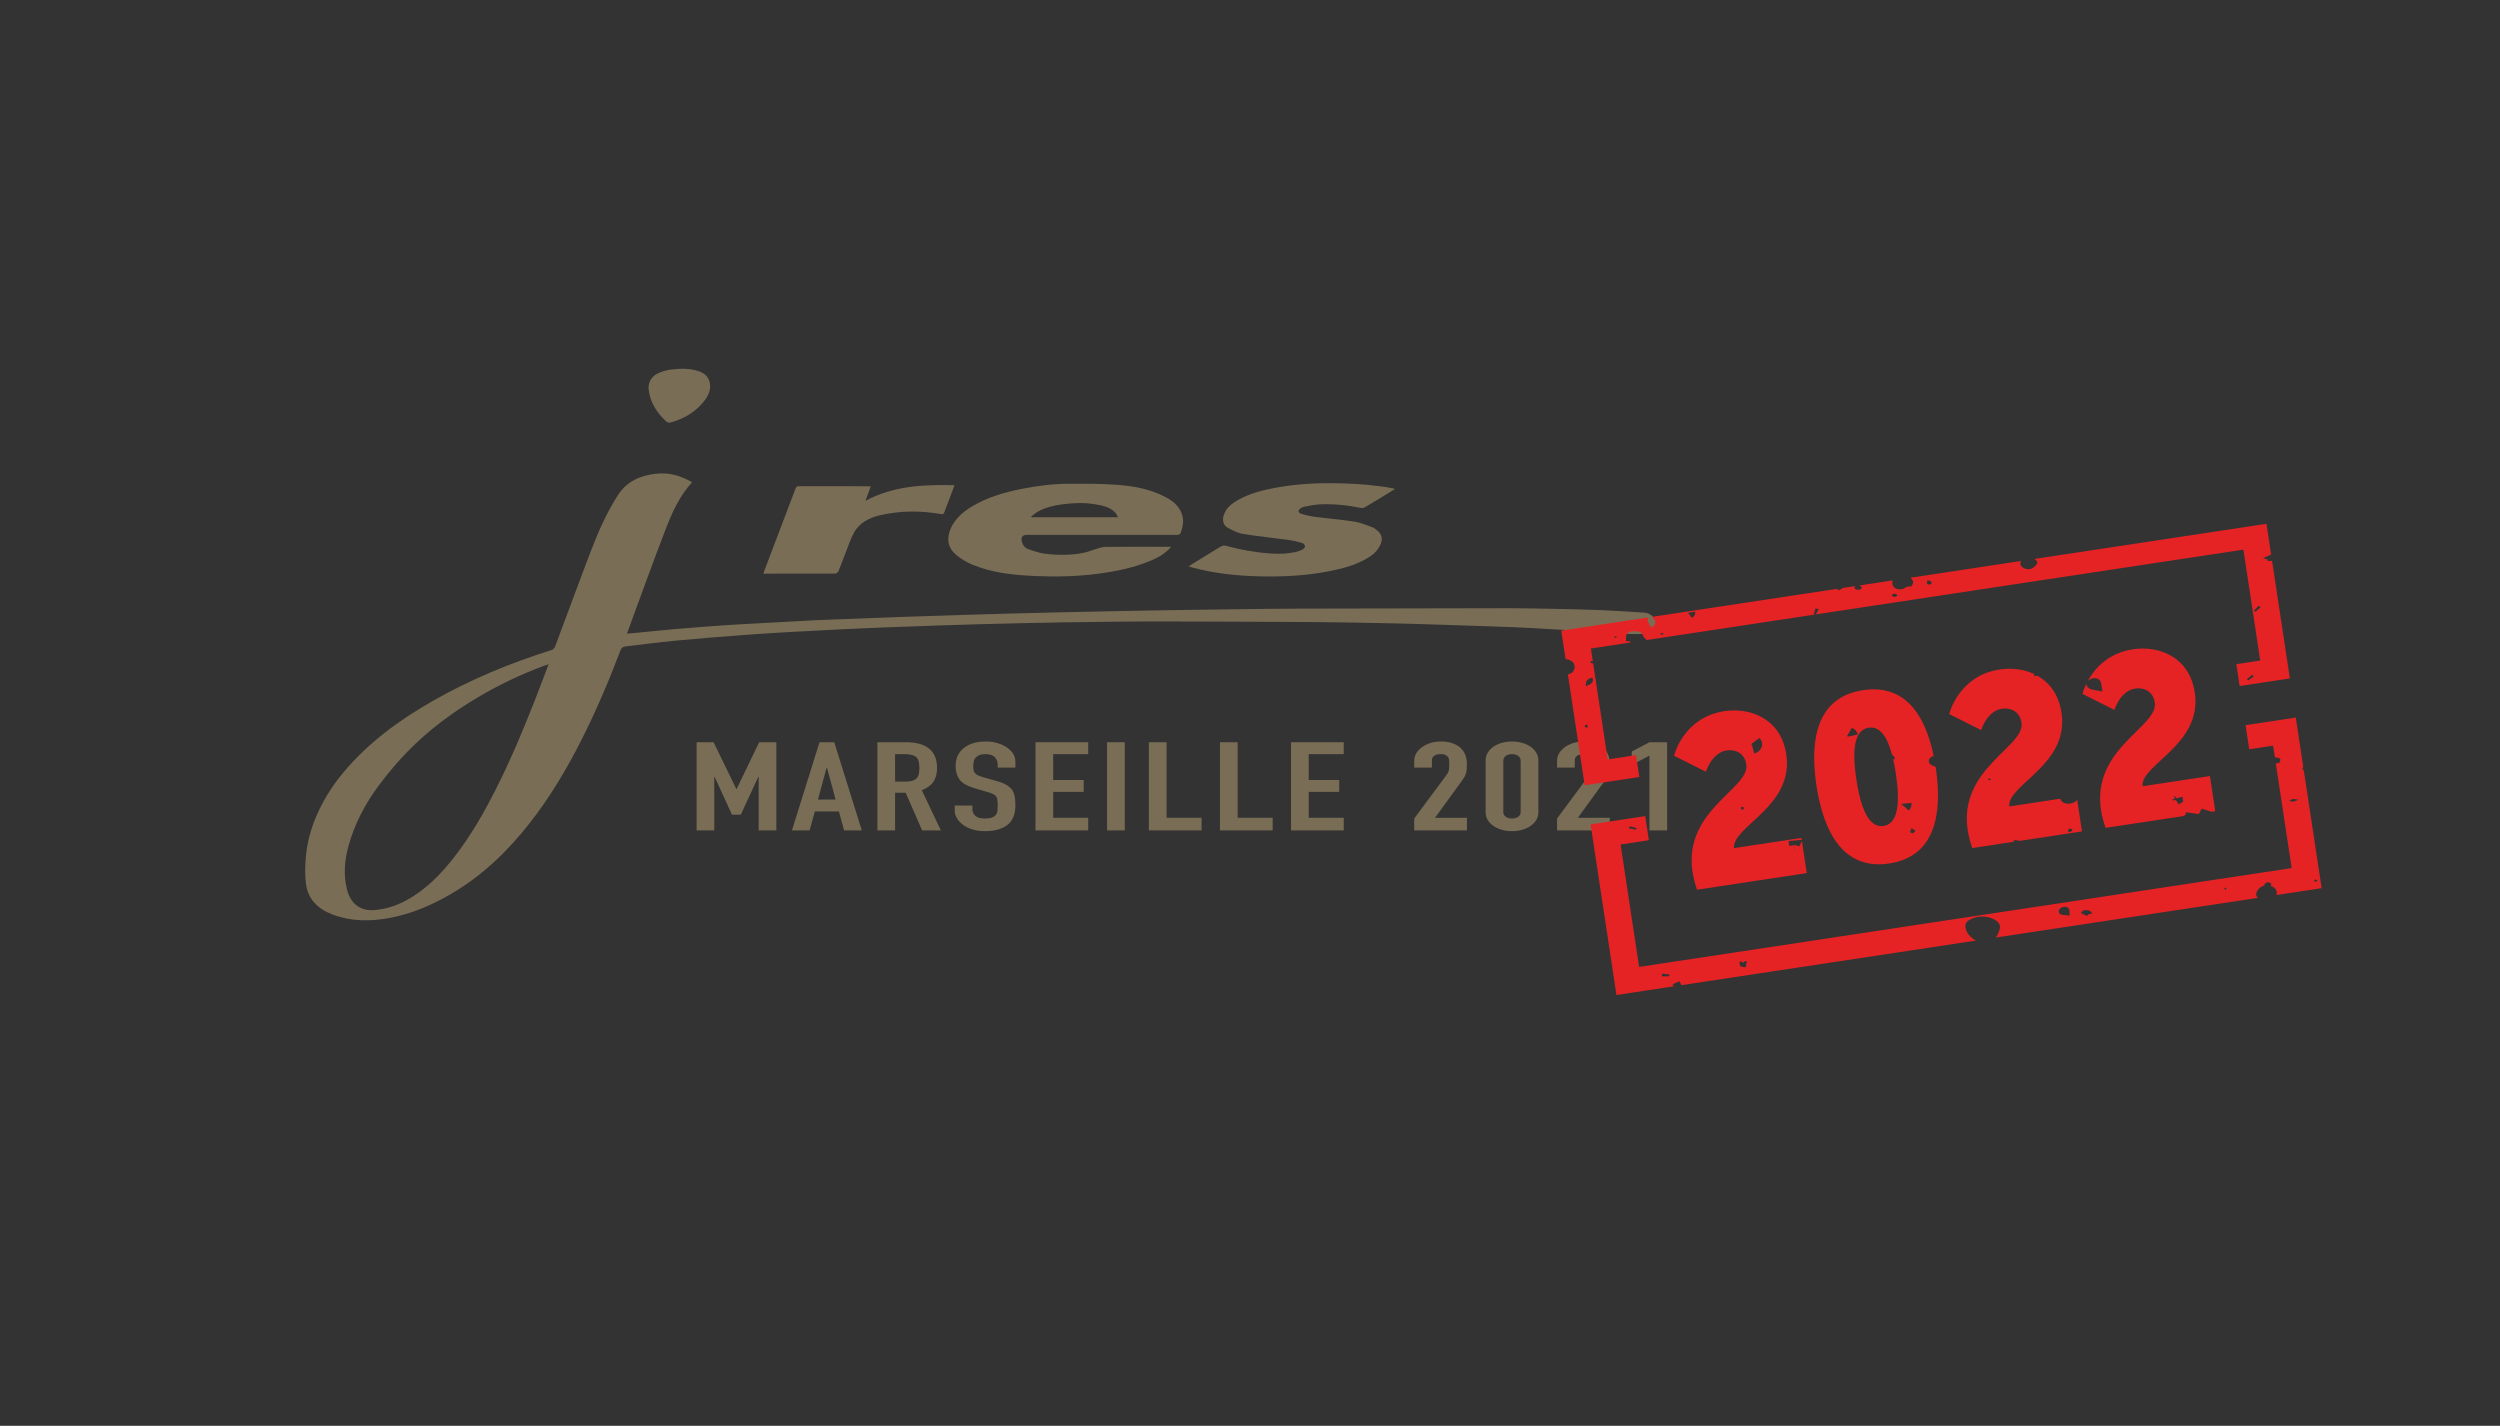 <?xml version="1.0" encoding="UTF-8" standalone="no"?>
<svg
   xmlns:dc="http://purl.org/dc/elements/1.1/"
   xmlns:cc="http://creativecommons.org/ns#"
   xmlns:rdf="http://www.w3.org/1999/02/22-rdf-syntax-ns#"
   xmlns:svg="http://www.w3.org/2000/svg"
   xmlns="http://www.w3.org/2000/svg"
   viewBox="0 0 348.364 198.675"
   height="198.675"
   width="348.364"
   xml:space="preserve"
   id="svg2"
   version="1.1"><rect x="0" y="0" width="348.364" height="198.675" fill="#333333" stroke="none"/><defs
     id="defs6"><clipPath
       id="clipPath18"
       clipPathUnits="userSpaceOnUse"><path
         id="path16"
         d="M 0,149.006 H 261.273 V 0 H 0 Z" /></clipPath></defs><g
     transform="matrix(1.333,0,0,-1.333,0,198.675)"
     id="g10"><g
       id="g12"><g
         clip-path="url(#clipPath18)"
         id="g14"><g
           transform="translate(57.351,79.599)"
           id="g20"><path
             id="path22"
             style="fill:#796d55;fill-opacity:1;fill-rule:nonzero;stroke:none"
             d="m 0,0 c -0.212,-0.067 -0.338,-0.102 -0.461,-0.147 -2.381,-0.88 -4.667,-1.962 -6.852,-3.252 -2.722,-1.607 -5.25,-3.477 -7.455,-5.743 -1.054,-1.085 -2.035,-2.254 -2.943,-3.464 -1.43,-1.906 -2.54,-3.998 -3.189,-6.302 -0.432,-1.532 -0.569,-3.094 -0.172,-4.659 0.378,-1.489 1.421,-2.25 2.893,-2.122 1.149,0.098 2.23,0.445 3.246,0.988 2.077,1.108 3.672,2.758 5.096,4.59 1.684,2.167 3.043,4.537 4.28,6.978 1.546,3.05 2.871,6.199 4.12,9.38 C -0.958,-2.531 -0.498,-1.301 0,0 M 15.004,19.035 C 13.646,17.569 12.873,15.786 12.178,13.981 10.912,10.691 9.721,7.372 8.5,4.065 8.401,3.798 8.307,3.528 8.191,3.204 c 0.358,0.032 0.671,0.058 0.983,0.088 1.332,0.129 2.663,0.271 3.997,0.386 1.643,0.14 3.288,0.269 4.933,0.385 1.204,0.085 2.41,0.144 3.616,0.21 1.979,0.111 3.959,0.227 5.939,0.325 1.373,0.067 2.747,0.107 4.12,0.16 1.761,0.067 3.521,0.139 5.282,0.201 2.027,0.071 4.055,0.137 6.082,0.2 1.551,0.049 3.103,0.092 4.655,0.134 1.762,0.047 3.524,0.093 5.286,0.133 2.084,0.048 4.168,0.091 6.252,0.134 1.209,0.024 2.417,0.045 3.626,0.066 1.386,0.023 2.772,0.047 4.159,0.066 1.641,0.025 3.283,0.048 4.924,0.067 2.208,0.025 4.416,0.058 6.624,0.064 7.226,0.021 14.451,0.035 21.677,0.041 1.575,0.001 3.15,-0.033 4.725,-0.065 1.673,-0.035 3.347,-0.069 5.019,-0.137 1.483,-0.061 2.965,-0.165 4.446,-0.26 0.545,-0.035 0.929,-0.348 1.176,-0.813 0.228,-0.429 0.079,-0.898 -0.398,-1.107 -0.376,-0.166 -0.798,-0.298 -1.204,-0.313 -0.796,-0.029 -1.595,0.02 -2.392,0.063 -0.784,0.043 -1.566,0.128 -2.35,0.176 -2.201,0.134 -4.401,0.264 -6.601,0.383 -1.218,0.065 -2.436,0.112 -3.655,0.156 C 97.041,4.021 94.969,4.088 92.897,4.152 91.324,4.201 89.75,4.253 88.176,4.284 85.504,4.337 82.832,4.396 80.159,4.415 74.887,4.452 69.616,4.466 64.344,4.481 62.746,4.486 61.147,4.474 59.549,4.459 57.751,4.443 55.955,4.419 54.158,4.393 52.994,4.376 51.83,4.353 50.666,4.327 48.792,4.285 46.919,4.242 45.046,4.192 43.616,4.155 42.187,4.109 40.758,4.061 38.897,3.998 37.037,3.932 35.176,3.86 33.726,3.804 32.276,3.742 30.826,3.672 29.089,3.588 27.353,3.499 25.616,3.399 23.88,3.299 22.145,3.2 20.411,3.068 17.994,2.885 15.577,2.691 13.163,2.463 11.457,2.3 9.757,2.07 8.055,1.872 7.786,1.842 7.618,1.747 7.507,1.456 6.301,-1.73 4.97,-4.864 3.431,-7.906 c -1.547,-3.06 -3.295,-5.997 -5.415,-8.698 -2.325,-2.962 -5.003,-5.542 -8.287,-7.44 -2.013,-1.164 -4.137,-2.073 -6.433,-2.485 -1.97,-0.355 -3.946,-0.356 -5.858,0.363 -1.501,0.563 -2.582,1.558 -2.801,3.201 -0.125,0.935 -0.094,1.904 -0.013,2.848 0.147,1.733 0.657,3.378 1.413,4.948 0.657,1.364 1.479,2.621 2.443,3.785 2.632,3.181 5.908,5.565 9.465,7.588 3.929,2.234 8.083,3.949 12.392,5.3 0.144,0.045 0.292,0.226 0.349,0.379 1.257,3.34 2.477,6.695 3.756,10.027 0.769,2.003 1.637,3.963 2.806,5.78 0.938,1.457 2.345,2.049 3.958,2.23 1.37,0.154 2.548,-0.173 3.798,-0.885" /></g><g
           transform="translate(116.888,94.972)"
           id="g24"><path
             id="path26"
             style="fill:#796d55;fill-opacity:1;fill-rule:nonzero;stroke:none"
             d="M 0,0 C -0.139,0.221 -0.208,0.384 -0.322,0.504 -0.895,1.102 -1.67,1.229 -2.433,1.359 -3.567,1.554 -4.708,1.5 -5.841,1.351 -6.742,1.232 -7.629,1.031 -8.428,0.569 -8.665,0.432 -8.873,0.245 -9.094,0.08 L -9.048,0 Z M 5.535,-3.086 C 4.974,-3.755 4.268,-4.163 3.516,-4.489 1.715,-5.271 -0.187,-5.651 -2.123,-5.907 c -2.162,-0.286 -4.334,-0.336 -6.505,-0.239 -2.247,0.1 -4.489,0.313 -6.596,1.184 -0.604,0.25 -1.196,0.597 -1.696,1.016 -0.895,0.751 -1.055,1.722 -0.573,2.793 0.46,1.024 1.273,1.715 2.207,2.279 1.586,0.954 3.335,1.467 5.132,1.826 1.641,0.328 3.3,0.541 4.975,0.549 1.649,0.007 3.304,0.017 4.947,-0.102 C 1.557,3.271 3.328,2.969 4.948,2.113 5.552,1.794 6.093,1.398 6.452,0.794 6.947,-0.039 6.834,-0.88 6.493,-1.723 L 6.312,-1.833 C 6.216,-1.852 6.113,-1.839 6.013,-1.839 H -9.505 c -0.521,0 -0.7,-0.252 -0.548,-0.773 0.104,-0.355 0.346,-0.617 0.676,-0.731 0.571,-0.195 1.154,-0.402 1.748,-0.472 1.367,-0.162 2.744,-0.175 4.101,0.119 0.429,0.092 0.839,0.274 1.263,0.394 0.312,0.089 0.633,0.204 0.95,0.207 2.153,0.018 4.307,0.009 6.461,0.009 z" /></g><g
           transform="translate(124.241,89.84)"
           id="g28"><path
             id="path30"
             style="fill:#796d55;fill-opacity:1;fill-rule:nonzero;stroke:none"
             d="M 0,0 C 0.765,0.472 1.487,0.918 2.21,1.362 2.615,1.612 3.017,1.869 3.433,2.1 3.549,2.164 3.724,2.196 3.85,2.162 5.39,1.741 6.949,1.459 8.545,1.345 9.448,1.28 10.336,1.31 11.217,1.5 c 0.245,0.053 0.489,0.147 0.708,0.268 0.12,0.065 0.273,0.235 0.26,0.338 C 12.168,2.234 12.014,2.41 11.886,2.446 11.41,2.58 10.925,2.695 10.436,2.763 8.86,2.978 7.274,3.132 5.705,3.389 5.155,3.479 4.617,3.752 4.121,4.025 3.633,4.295 3.512,4.785 3.678,5.324 c 0.24,0.779 0.833,1.238 1.498,1.614 1.229,0.696 2.58,1.033 3.956,1.284 2.276,0.415 4.576,0.523 6.882,0.454 1.802,-0.054 3.602,-0.187 5.379,-0.525 0.04,-0.007 0.078,-0.029 0.187,-0.07 C 21.208,7.853 20.885,7.654 20.561,7.457 19.862,7.03 19.167,6.598 18.459,6.186 18.333,6.112 18.146,6.081 18.003,6.109 16.587,6.398 15.157,6.548 13.713,6.481 13.177,6.456 12.645,6.327 12.112,6.232 11.985,6.21 11.858,6.15 11.746,6.084 11.426,5.895 11.418,5.618 11.764,5.504 12.252,5.344 12.765,5.235 13.276,5.168 14.624,4.992 15.982,4.889 17.323,4.678 17.969,4.576 18.592,4.313 19.213,4.09 19.424,4.015 19.616,3.855 19.785,3.7 20.228,3.294 20.312,2.847 20.071,2.289 19.745,1.534 19.123,1.078 18.432,0.703 17.292,0.084 16.051,-0.24 14.791,-0.492 12.069,-1.034 9.314,-1.132 6.554,-1.015 4.453,-0.925 2.368,-0.654 0.329,-0.104 0.236,-0.078 0.146,-0.046 0,0" /></g><g
           transform="translate(79.788,89.077)"
           id="g32"><path
             id="path34"
             style="fill:#796d55;fill-opacity:1;fill-rule:nonzero;stroke:none"
             d="M 0,0 C 0.479,1.268 0.938,2.487 1.401,3.705 2.057,5.43 2.719,7.151 3.369,8.879 3.437,9.06 3.514,9.143 3.718,9.142 6.148,9.136 8.579,9.138 11.009,9.137 c 0.065,0 0.13,-0.015 0.226,-0.026 -0.176,-0.479 -0.347,-0.942 -0.552,-1.496 2.954,1.572 6.081,1.71 9.309,1.629 C 19.842,8.84 19.705,8.463 19.562,8.088 19.352,7.53 19.131,6.976 18.928,6.415 18.864,6.238 18.796,6.186 18.592,6.222 16.476,6.601 14.359,6.594 12.261,6.117 11.109,5.855 10.065,5.35 9.471,4.263 9.128,3.638 8.908,2.944 8.644,2.277 8.372,1.589 8.12,0.893 7.845,0.205 L 7.604,0.009 C 5.086,-0.002 2.568,0 0,0" /></g><g
           transform="translate(74.239,108.584)"
           id="g36"><path
             id="path38"
             style="fill:#796d55;fill-opacity:1;fill-rule:nonzero;stroke:none"
             d="m 0,0 c -0.028,-0.596 -0.372,-1.195 -0.841,-1.725 -0.892,-1.007 -2.025,-1.63 -3.309,-1.985 -0.129,-0.035 -0.341,0.011 -0.436,0.101 -0.98,0.926 -1.707,1.998 -1.849,3.386 -0.067,0.664 0.297,1.352 0.982,1.66 0.426,0.193 0.896,0.334 1.359,0.388 0.956,0.111 1.924,0.153 2.86,-0.156 C -0.411,1.398 0.003,0.871 0,0" /></g><g
           transform="translate(72.819,62.237)"
           id="g40"><path
             id="path42"
             style="fill:#796d55;fill-opacity:1;fill-rule:nonzero;stroke:none"
             d="M 0,0 V 9.216 H 1.776 L 4.15,4.336 h 0.037 l 2.355,4.88 H 8.336 V 0 H 6.488 V 5.605 H 6.452 L 4.621,1.644 H 3.697 L 1.885,5.605 H 1.849 L 1.849,0 Z" /></g><g
           transform="translate(87.353,65.461)"
           id="g44"><path
             id="path46"
             style="fill:#796d55;fill-opacity:1;fill-rule:nonzero;stroke:none"
             d="M 0,0 -0.906,3.339 H -0.942 L -1.849,0 Z m -4.567,-3.223 2.881,9.216 h 1.541 L 2.736,-3.223 H 0.888 l -0.544,1.98 h -2.519 l -0.543,-1.98 z" /></g><g
           transform="translate(93.569,70.211)"
           id="g48"><path
             id="path50"
             style="fill:#796d55;fill-opacity:1;fill-rule:nonzero;stroke:none"
             d="m 0,0 v -2.874 h 1.051 c 0.326,0 0.586,0.033 0.78,0.098 0.192,0.064 0.344,0.157 0.452,0.278 0.097,0.121 0.163,0.269 0.2,0.446 0.036,0.177 0.054,0.382 0.054,0.615 0,0.233 -0.018,0.438 -0.054,0.615 -0.037,0.177 -0.109,0.33 -0.218,0.46 C 2.036,-0.121 1.601,0 0.96,0 Z m -1.849,-7.974 v 9.217 h 2.973 c 2.174,0 3.262,-0.902 3.262,-2.706 0,-0.543 -0.118,-1.005 -0.354,-1.385 C 3.796,-3.228 3.383,-3.534 2.791,-3.767 L 4.784,-7.974 H 2.827 L 1.105,-4.039 H 0 v -3.935 z" /></g><g
           transform="translate(106.145,68.8)"
           id="g52"><path
             id="path54"
             style="fill:#796d55;fill-opacity:1;fill-rule:nonzero;stroke:none"
             d="m 0,0 h -1.849 v 0.298 c 0,0.302 -0.099,0.563 -0.298,0.783 -0.2,0.22 -0.535,0.33 -1.006,0.33 -0.254,0 -0.459,-0.035 -0.617,-0.103 C -3.927,1.238 -4.053,1.152 -4.15,1.049 -4.247,0.937 -4.313,0.809 -4.349,0.667 -4.386,0.524 -4.404,0.375 -4.404,0.22 c 0,-0.181 0.009,-0.332 0.028,-0.453 0.018,-0.121 0.063,-0.228 0.135,-0.323 0.073,-0.095 0.179,-0.177 0.318,-0.246 0.138,-0.07 0.329,-0.138 0.57,-0.207 l 1.414,-0.402 c 0.411,-0.112 0.743,-0.244 0.997,-0.395 0.254,-0.151 0.453,-0.325 0.598,-0.524 0.133,-0.207 0.223,-0.442 0.272,-0.705 C -0.024,-3.298 0,-3.598 0,-3.935 0,-4.323 -0.054,-4.684 -0.163,-5.016 -0.272,-5.348 -0.447,-5.63 -0.688,-5.863 c -0.254,-0.242 -0.587,-0.432 -0.998,-0.57 -0.41,-0.138 -0.912,-0.207 -1.503,-0.207 -0.448,0 -0.864,0.056 -1.251,0.168 -0.387,0.112 -0.719,0.267 -0.997,0.466 -0.278,0.198 -0.498,0.429 -0.661,0.693 -0.163,0.263 -0.245,0.55 -0.245,0.86 v 0.492 h 1.849 v -0.414 c 0,-0.242 0.099,-0.459 0.299,-0.654 0.199,-0.194 0.534,-0.291 1.006,-0.291 0.314,0 0.558,0.032 0.733,0.097 0.175,0.065 0.311,0.158 0.408,0.279 0.097,0.12 0.154,0.265 0.173,0.433 0.018,0.168 0.026,0.356 0.026,0.563 0,0.242 -0.012,0.44 -0.036,0.595 -0.024,0.156 -0.072,0.281 -0.145,0.376 -0.084,0.095 -0.196,0.173 -0.335,0.233 -0.139,0.06 -0.323,0.125 -0.552,0.194 l -1.324,0.388 c -0.797,0.234 -1.331,0.542 -1.603,0.926 -0.272,0.384 -0.408,0.865 -0.408,1.444 0,0.344 0.066,0.672 0.199,0.983 0.133,0.311 0.332,0.578 0.598,0.803 0.254,0.224 0.577,0.403 0.97,0.537 0.392,0.134 0.86,0.2 1.404,0.2 0.459,0 0.879,-0.06 1.26,-0.181 0.38,-0.121 0.709,-0.28 0.988,-0.479 C -0.278,1.657 0,1.183 0,0.647 Z" /></g><g
           transform="translate(108.247,62.237)"
           id="g56"><path
             id="path58"
             style="fill:#796d55;fill-opacity:1;fill-rule:nonzero;stroke:none"
             d="M 0,0 V 9.216 H 5.509 V 7.974 H 1.849 V 5.268 H 5.038 V 4.026 H 1.849 V 1.32 h 3.66 V 0 Z" /></g><path
           id="path60"
           style="fill:#796d55;fill-opacity:1;fill-rule:nonzero;stroke:none"
           d="m 115.731,71.454 h 1.848 v -9.216 h -1.848 z" /><g
           transform="translate(120.098,62.237)"
           id="g62"><path
             id="path64"
             style="fill:#796d55;fill-opacity:1;fill-rule:nonzero;stroke:none"
             d="M 0,0 V 9.216 H 1.849 V 1.32 h 3.66 V 0 Z" /></g><g
           transform="translate(127.528,62.237)"
           id="g66"><path
             id="path68"
             style="fill:#796d55;fill-opacity:1;fill-rule:nonzero;stroke:none"
             d="M 0,0 V 9.216 H 1.849 V 1.32 h 3.66 V 0 Z" /></g><g
           transform="translate(134.958,62.237)"
           id="g70"><path
             id="path72"
             style="fill:#796d55;fill-opacity:1;fill-rule:nonzero;stroke:none"
             d="M 0,0 V 9.216 H 5.509 V 7.974 H 1.849 V 5.268 H 5.038 V 4.026 H 1.849 V 1.32 h 3.66 V 0 Z" /></g><g
           transform="translate(147.835,62.237)"
           id="g74"><path
             id="path76"
             style="fill:#796d55;fill-opacity:1;fill-rule:nonzero;stroke:none"
             d="M 0,0 V 1.243 L 3.334,5.734 C 3.503,5.958 3.6,6.155 3.625,6.323 3.648,6.492 3.661,6.701 3.661,6.951 3.661,7.063 3.657,7.182 3.651,7.307 3.646,7.432 3.612,7.542 3.552,7.637 3.491,7.732 3.4,7.812 3.28,7.876 3.159,7.941 2.984,7.974 2.754,7.974 2.477,7.974 2.256,7.917 2.093,7.805 1.93,7.693 1.848,7.529 1.848,7.313 V 6.562 H 0 V 7.288 C 0,7.563 0.072,7.823 0.217,8.064 0.362,8.306 0.562,8.517 0.815,8.699 1.057,8.88 1.347,9.024 1.685,9.132 2.023,9.24 2.386,9.294 2.772,9.294 3.256,9.294 3.669,9.231 4.014,9.106 4.358,8.981 4.645,8.811 4.875,8.595 5.092,8.379 5.252,8.133 5.355,7.857 5.458,7.581 5.509,7.288 5.509,6.977 5.509,6.752 5.503,6.565 5.491,6.414 5.479,6.263 5.455,6.118 5.418,5.98 5.382,5.842 5.322,5.704 5.237,5.566 5.152,5.428 5.038,5.26 4.893,5.061 L 2.175,1.32 H 5.509 V 0 Z" /></g><g
           transform="translate(157.15,64.14)"
           id="g78"><path
             id="path80"
             style="fill:#796d55;fill-opacity:1;fill-rule:nonzero;stroke:none"
             d="m 0,0 c 0,-0.19 0.084,-0.348 0.254,-0.473 0.169,-0.125 0.387,-0.187 0.652,-0.187 0.266,0 0.483,0.062 0.653,0.187 C 1.728,-0.348 1.812,-0.19 1.812,0 v 5.411 c 0,0.19 -0.084,0.347 -0.253,0.472 C 1.389,6.008 1.172,6.071 0.906,6.071 0.641,6.071 0.423,6.008 0.254,5.883 0.084,5.758 0,5.601 0,5.411 Z m -1.848,5.411 c 0,0.31 0.075,0.587 0.226,0.828 0.151,0.241 0.354,0.448 0.607,0.621 0.254,0.173 0.547,0.305 0.879,0.395 0.332,0.091 0.68,0.136 1.042,0.136 0.363,0 0.71,-0.045 1.042,-0.136 C 2.28,7.165 2.574,7.033 2.827,6.86 3.081,6.687 3.283,6.48 3.435,6.239 3.585,5.998 3.661,5.721 3.661,5.411 V 0 C 3.661,-0.311 3.585,-0.587 3.435,-0.829 3.283,-1.07 3.081,-1.277 2.827,-1.45 2.574,-1.623 2.28,-1.754 1.948,-1.845 1.616,-1.935 1.269,-1.98 0.906,-1.98 c -0.362,0 -0.71,0.045 -1.042,0.135 -0.332,0.091 -0.625,0.222 -0.879,0.395 -0.253,0.173 -0.456,0.38 -0.607,0.621 -0.151,0.242 -0.226,0.518 -0.226,0.829 z" /></g><g
           transform="translate(162.768,62.237)"
           id="g82"><path
             id="path84"
             style="fill:#796d55;fill-opacity:1;fill-rule:nonzero;stroke:none"
             d="M 0,0 V 1.243 L 3.334,5.734 C 3.503,5.958 3.6,6.155 3.625,6.323 3.648,6.492 3.661,6.701 3.661,6.951 3.661,7.063 3.657,7.182 3.651,7.307 3.646,7.432 3.612,7.542 3.552,7.637 3.491,7.732 3.4,7.812 3.28,7.876 3.159,7.941 2.984,7.974 2.754,7.974 2.477,7.974 2.256,7.917 2.093,7.805 1.93,7.693 1.848,7.529 1.848,7.313 V 6.562 H 0 V 7.288 C 0,7.563 0.072,7.823 0.217,8.064 0.362,8.306 0.562,8.517 0.815,8.699 1.057,8.88 1.347,9.024 1.685,9.132 2.023,9.24 2.386,9.294 2.772,9.294 3.256,9.294 3.669,9.231 4.014,9.106 4.358,8.981 4.645,8.811 4.875,8.595 5.092,8.379 5.252,8.133 5.355,7.857 5.458,7.581 5.509,7.288 5.509,6.977 5.509,6.752 5.503,6.565 5.491,6.414 5.479,6.263 5.455,6.118 5.418,5.98 5.382,5.842 5.322,5.704 5.237,5.566 5.152,5.428 5.038,5.26 4.893,5.061 L 2.175,1.32 H 5.509 V 0 Z" /></g><g
           transform="translate(172.427,62.237)"
           id="g86"><path
             id="path88"
             style="fill:#796d55;fill-opacity:1;fill-rule:nonzero;stroke:none"
             d="M 0,0 V 7.818 L -1.849,6.848 V 8.246 L 0,9.216 H 1.848 V 0 Z" /></g><g
           transform="translate(235.018,77.914)"
           id="g90"><path
             id="path92"
             style="fill:#e52325;fill-opacity:1;fill-rule:nonzero;stroke:none"
             d="M 0,0 -0.084,0.083 -0.128,0.128 0.404,0.6 C 0.452,0.566 0.49,0.529 0.521,0.498 L 0.544,0.472 v 0 L 0.568,0.447 0.585,0.432 0.586,0.43 Z m -69.034,-4.918 c -0.15,0.016 -0.28,0.008 -0.296,0.037 -0.031,0.057 -0.027,0.149 0.017,0.201 0.034,0.042 0.149,0.046 0.229,0.064 0.015,-0.084 0.028,-0.172 0.05,-0.302 M 0.739,7.179 0.738,7.18 0.642,7.263 0.6,7.302 1.086,7.804 1.179,7.737 v 0 H 1.181 L 1.247,7.677 1.289,7.639 V 7.638 7.637 Z m -69.973,-7.776 c -0.051,0.533 0.137,0.768 0.68,0.888 0.17,-0.448 -0.077,-0.662 -0.68,-0.888 m 7.962,5.375 h -0.003 c -0.054,-0.004 -0.114,0.044 -0.171,0.069 0.036,0.043 0.064,0.109 0.112,0.12 l 0.006,0.001 c 0.049,0.008 0.118,-0.032 0.218,-0.06 -0.074,-0.063 -0.116,-0.123 -0.162,-0.13 M -66.255,4.48 v 0 c 0.009,0.044 0.018,0.087 0.028,0.132 0.074,-0.015 0.146,-0.03 0.219,-0.044 -0.027,-0.042 -0.042,-0.101 -0.084,-0.117 l -0.012,-0.004 -0.047,0.004 -0.009,0.002 -0.049,0.014 -0.025,0.008 -0.011,0.003 h -0.002 z m 29.382,4.271 c -0.169,-0.025 -0.34,0.019 -0.37,0.103 -0.015,0.047 0.034,0.137 0.089,0.167 0.033,0.017 0.071,0.028 0.109,0.034 0.15,0.023 0.321,-0.033 0.342,-0.129 0.013,-0.052 -0.049,-0.115 -0.066,-0.15 -0.033,-0.012 -0.069,-0.02 -0.104,-0.025 m 3.552,1.277 c -0.127,-0.019 -0.241,0.022 -0.269,0.124 -0.022,0.081 0.045,0.181 0.093,0.341 0.181,-0.092 0.317,-0.125 0.374,-0.198 0.087,-0.103 0.013,-0.208 -0.139,-0.253 l -0.059,-0.014 m -25.259,-3.01 -0.002,0.044 0.382,0.069 0.38,0.067 c 0.053,-0.274 -0.074,-0.517 -0.338,-0.655 l -0.387,0.508 -0.016,-0.01 -0.019,-0.024 v 0 0 z m 60.486,9.357 -24.251,-3.673 c 0.14,-0.092 0.25,-0.206 0.297,-0.332 0.072,-0.184 -0.363,-0.622 -0.702,-0.709 l -0.086,-0.017 c -0.39,-0.06 -0.826,0.13 -0.962,0.43 -0.054,0.119 -0.024,0.274 0.06,0.416 l -11.556,-1.75 c 0.089,-0.088 0.161,-0.19 0.225,-0.294 0.126,-0.208 -0.034,-0.405 -0.121,-0.618 -0.123,0.009 -0.231,0.01 -0.335,-0.006 -0.138,-0.021 -0.266,-0.072 -0.4,-0.173 -0.081,-0.062 -0.185,-0.099 -0.298,-0.115 -0.28,-0.043 -0.615,0.039 -0.781,0.183 -0.198,0.173 -0.26,0.495 -0.161,0.739 l -3.531,-0.535 c 0.143,-0.019 0.25,-0.081 0.281,-0.166 0.045,-0.122 -0.039,-0.197 -0.179,-0.246 l -0.094,-0.023 c -0.203,-0.031 -0.439,0.044 -0.469,0.18 -0.014,0.068 0.05,0.147 0.081,0.198 l -1.302,-0.197 c -0.125,-0.12 -0.299,-0.201 -0.506,-0.232 l -0.023,0.151 h -0.001 l 0.024,-0.151 -0.026,-0.004 -0.018,0.152 -19.402,-2.939 0.34,-0.391 0.013,-0.084 V 6.158 c 0.014,-0.262 -0.132,-0.483 -0.389,-0.603 l -0.062,-0.027 -0.225,0.428 -0.061,0.115 -0.004,0.008 -0.019,-0.012 -0.013,-0.016 V 6.052 6.051 l 0.003,0.04 -0.024,0.486 -9.042,-1.37 0.45,-2.968 c 0.28,-0.03 0.553,-0.132 0.733,-0.298 0.343,-0.319 0.26,-0.955 -0.158,-1.196 C -70.887,0.688 -71,0.65 -71.119,0.63 l 1.755,-11.588 5.712,0.864 -0.347,2.284 -2.958,-0.447 -1.515,10.004 -0.328,0.135 0.041,0.053 0.049,0.057 0.041,0.047 0.16,-0.052 -0.205,1.353 4.136,0.627 c -0.01,0.04 -0.022,0.081 -0.033,0.124 -0.435,-0.018 -0.444,-0.013 -0.434,0.258 0.003,0.105 0.003,0.211 0.023,0.316 0.053,0.259 0.238,0.414 0.544,0.46 0.043,0.007 0.09,0.012 0.139,0.014 0.123,0.004 0.244,0.007 0.365,0.004 0.34,-0.012 0.588,-0.131 0.678,-0.387 0.061,-0.174 0.174,-0.308 0.33,-0.441 l 0.087,-0.091 17.608,2.668 -0.007,0.002 -0.003,10e-4 -0.099,0.028 -0.042,0.009 0.196,0.604 c 0.103,-0.016 0.19,-0.044 0.268,-0.067 l 0.059,-0.018 v 0 h 10e-4 L -45.193,6.904 -0.501,13.674 1.256,2.076 -1.243,1.698 -0.897,-0.586 4.355,0.209 2.494,12.495 H 2.027 v 0.126 l -0.471,0.163 0.713,0.322 0.125,0.05 z" /></g><g
           transform="translate(242.118,56.872)"
           id="g94"><path
             id="path96"
             style="fill:#e52325;fill-opacity:1;fill-rule:nonzero;stroke:none"
             d="m 0,0 h -0.005 c -0.074,0 -0.147,0.046 -0.22,0.07 0.041,0.055 0.07,0.142 0.125,0.156 l 0.005,0.001 C -0.037,0.236 0.045,0.181 0.15,0.142 0.083,0.078 0.041,0.006 0,0 m -24.128,-3.5 -0.472,0.23 v 0 l 0.032,0.036 0.002,0.002 v 0 l 0.074,0.073 0.042,0.04 0.1,0.117 0.17,0.024 c 0.174,0.024 0.331,0.008 0.458,-0.042 v 0 l 0.004,-10e-4 c 0.146,-0.057 0.253,-0.16 0.297,-0.296 l 10e-4,-0.006 -0.374,-0.093 -0.055,-0.015 0.024,-0.01 -0.002,-0.002 c -0.027,-0.031 -0.061,-0.064 -0.096,-0.096 l -0.04,-0.04 -0.143,0.069 -0.003,0.015 z m -44.22,-6.112 0.001,10e-4 0.752,-0.089 -0.017,-0.058 -0.024,-0.088 -0.008,-0.046 -0.767,0.003 v 10e-4 l 0.002,0.018 c 0.009,0.077 0.03,0.145 0.046,0.206 z m 8.694,0.654 c -0.035,0.005 -0.071,0.01 -0.104,0.017 l -0.002,0.001 h -0.007 l -0.003,0.002 h -0.003 c -0.06,0.012 -0.118,0.026 -0.169,0.04 l -0.242,0.055 -0.057,0.138 c -0.057,0.132 -0.049,0.267 0.02,0.383 l 0.404,-0.135 0.074,0.164 v 0 l 0.073,-0.018 c 0.069,-0.017 0.132,-0.033 0.187,-0.04 l -0.035,-0.122 -0.128,-0.042 0.107,-0.036 -0.029,-0.103 z m 50.199,8.131 c -0.042,-0.006 -0.107,0.009 -0.128,0.032 -0.023,0.024 0.005,0.077 0.01,0.117 l 0.083,0.083 c 0.033,-0.038 0.083,-0.073 0.096,-0.116 0.01,-0.035 -0.011,-0.098 -0.043,-0.111 l -0.018,-0.005 m -16.308,-2.709 c -0.445,0.054 -0.756,0.033 -0.959,0.133 -0.283,0.14 -0.223,0.51 0.055,0.677 0.097,0.057 0.197,0.093 0.295,0.107 0.2,0.031 0.388,-0.027 0.503,-0.173 0.122,-0.156 0.066,-0.398 0.106,-0.744 M -2.375,8.385 c -0.156,-0.023 -0.286,0 -0.429,0.065 0.12,0.102 0.23,0.161 0.366,0.181 0.147,0.023 0.326,0 0.584,-0.063 C -2.07,8.466 -2.233,8.407 -2.375,8.385 m -68.754,-2.946 -0.728,0.157 c 0.025,0.062 0.064,0.116 0.095,0.161 l 0.032,0.046 0.001,0.001 0.703,-0.209 V 5.594 l -0.071,-0.108 -0.016,-0.024 -0.001,-10e-4 z m 69.004,11.724 -5.253,-0.796 0.382,-2.52 2.499,0.378 0.185,-1.219 c 0.27,-0.048 0.474,-0.062 0.537,-0.142 0.081,-0.104 0.006,-0.332 -0.103,-0.449 L -3.943,12.391 C -4.015,12.38 -4.126,12.384 -4.221,12.4 L -2.558,1.427 -70.771,-8.907 -72.71,3.892 l 2.958,0.448 -0.382,2.52 -5.71,-0.865 2.702,-17.838 5.968,0.904 -0.095,0.251 0.027,-0.003 0.686,0.281 0.031,-0.058 0.008,0.008 0.159,-0.341 0.048,-0.008 30.747,4.658 c -0.434,0.232 -0.809,0.583 -0.983,0.982 -0.325,0.749 -0.032,1.179 0.987,1.45 0.078,0.02 0.159,0.037 0.241,0.049 0.916,0.139 1.987,-0.233 2.227,-0.813 0.132,-0.317 -0.076,-0.909 -0.391,-1.352 l 27.396,4.15 c -0.083,0.073 -0.142,0.157 -0.168,0.247 -0.111,0.37 0.344,0.93 0.848,1.044 l 0.005,0.001 c -0.031,0.122 0.055,0.242 0.226,0.305 l 0.092,0.023 c 0.162,0.024 0.315,-0.03 0.373,-0.139 0.034,-0.069 0.018,-0.157 -0.031,-0.233 0.275,-0.093 0.507,-0.271 0.589,-0.489 0.058,-0.151 0.054,-0.314 0.002,-0.466 l 4.727,0.716 -1.862,12.294 -0.07,0.052 c -0.124,0.098 -0.066,0.222 0.011,0.336 l -0.436,2.87 -0.013,-0.011 -0.06,0.066 0.043,0.048 0.015,0.003 z" /></g><g
           transform="translate(182.25,64.419)"
           id="g98"><path
             id="path100"
             style="fill:#e52325;fill-opacity:1;fill-rule:nonzero;stroke:none"
             d="M 0,0 C -0.091,0.013 -0.228,0.005 -0.262,0.05 -0.299,0.096 -0.238,0.194 -0.22,0.271 -0.128,0.253 0.005,0.26 0.04,0.216 0.075,0.17 0.017,0.074 0,0 M 0.846,6.731 0.865,6.77 0.84,6.847 0.832,6.858 1.672,7.48 C 1.854,7.301 1.955,7.06 1.958,6.781 L 1.949,6.697 C 1.864,6.272 1.554,5.961 1.125,5.863 L 1.01,6.31 1.006,6.309 1.01,6.31 0.904,6.727 0.869,6.724 0.868,6.726 0.867,6.725 v 0.02 L 0.846,6.731 v 0 H 0.847 L 0.845,6.729 0.846,6.731 0.845,6.73 Z m -2.834,3.552 C -6.299,9.63 -7.256,5.623 -7.256,5.623 L -3.92,3.946 c 0,0 0.598,1.996 2.174,2.236 0.858,0.13 1.863,-0.245 2.048,-1.471 0.383,-2.525 -6.604,-4.761 -5.623,-11.233 0.088,-0.589 0.251,-1.191 0.471,-1.86 l 5.605,0.848 0.007,0.023 0.032,-0.017 5.829,0.883 -0.508,3.353 -0.281,-0.565 -0.43,0.138 -0.069,-0.01 0.023,-0.428 -0.034,-0.001 0.005,0.429 -0.535,-0.074 -0.078,0.512 1.381,0.118 -0.031,0.205 -7.046,-1.067 c -0.226,2.273 6.289,4.339 5.461,9.805 -0.565,3.727 -3.757,4.924 -6.469,4.513" /></g><g
           transform="translate(199.944,61.933)"
           id="g102"><path
             id="path104"
             style="fill:#e52325;fill-opacity:1;fill-rule:nonzero;stroke:none"
             d="m 0,0 c -0.053,-0.008 -0.239,0.08 -0.244,0.129 -0.009,0.11 0.058,0.226 0.119,0.415 C 0.068,0.419 0.187,0.344 0.302,0.266 0.205,0.175 0.124,0.065 0.007,0.002 L 0,0 m -1.208,2.991 0.002,0.078 1.086,0.113 V 3.181 h 0.001 C -0.114,3.125 -0.114,3.073 -0.117,3.023 -0.134,2.706 -0.29,2.51 -0.429,2.397 L -1.162,3.047 -1.176,3.035 -1.208,2.991 v 0 h -0.001 l 0.001,0.002 z M -3.042,0.768 c -1.6,-0.242 -2.412,1.992 -2.847,4.861 -0.431,2.844 -0.309,5.169 1.29,5.412 1.203,0.182 1.957,-1.009 2.439,-2.82 0.091,-0.056 0.154,-0.12 0.197,-0.181 V 8.038 L -1.962,8.037 -1.96,8.034 v 0 C -1.917,7.97 -1.894,7.908 -1.881,7.856 L -1.88,7.852 -1.875,7.817 V 7.813 7.811 L -1.868,7.756 -2.041,7.743 c 0.107,-0.467 0.199,-0.967 0.279,-1.489 0.433,-2.869 0.319,-5.243 -1.28,-5.486 m -3.757,9.333 -10e-4,10e-4 c -0.012,0.053 -0.031,0.068 -0.046,0.075 l -0.008,0.003 -0.001,10e-4 0.496,0.843 c 0.325,-0.126 0.549,-0.372 0.627,-0.692 l -0.532,-0.117 z m 1.607,4.862 c -4.705,-0.713 -5.63,-4.941 -4.869,-9.966 0.762,-5.026 2.908,-8.864 7.613,-8.151 4.705,0.712 5.618,5.014 4.857,10.04 L 2.398,6.958 C 2.204,7.009 2.055,7.06 1.941,7.144 1.568,7.415 1.607,7.788 2.025,8.029 c 0.056,0.033 0.111,0.057 0.166,0.075 -0.914,4.399 -3.067,7.512 -7.383,6.859" /></g><g
           transform="translate(216.189,62.051)"
           id="g106"><path
             id="path108"
             style="fill:#e52325;fill-opacity:1;fill-rule:nonzero;stroke:none"
             d="M 0,0 C 0.03,0.162 0.005,0.308 0.076,0.347 L 0.125,0.363 C 0.209,0.376 0.337,0.344 0.429,0.317 L 0.42,0.122 C 0.327,0.063 0.194,0.052 0,0 m -8.127,5.442 c -0.079,-0.005 -0.158,0.009 -0.239,0.016 0.021,0.059 0.042,0.121 0.064,0.183 0.07,-0.033 0.144,-0.06 0.208,-0.102 z m 0.969,11.566 c -4.311,-0.653 -5.268,-4.66 -5.268,-4.66 l 3.336,-1.677 c 0,0 0.598,1.997 2.174,2.236 0.858,0.13 1.863,-0.244 2.05,-1.47 0.382,-2.526 -6.607,-4.762 -5.626,-11.234 0.089,-0.588 0.251,-1.191 0.472,-1.86 l 4.327,0.656 0.032,0.186 0.603,-0.091 6.51,0.987 -0.499,3.292 C 0.819,3.213 0.621,3.083 0.392,3.026 0.338,3.013 0.285,3.002 0.232,2.994 -0.284,2.916 -0.705,3.108 -0.821,3.498 L -6.151,2.69 c -0.225,2.274 6.291,4.339 5.462,9.805 -0.284,1.876 -1.233,3.11 -2.452,3.822 l -0.01,-0.028 0.01,0.028 -0.064,0.037 -0.335,-0.047 -10e-4,0.02 -10e-4,0.011 c -0.007,0.066 -0.005,0.131 0,0.191 -1.12,0.528 -2.415,0.661 -3.616,0.479" /></g><g
           transform="translate(227.206,65.731)"
           id="g110"><path
             id="path112"
             style="fill:#e52325;fill-opacity:1;fill-rule:nonzero;stroke:none"
             d="M 0,0 0.022,0.017 0.128,0.09 h 0.003 l 0.191,-0.235 0.098,0.028 0.525,0.142 0.024,-0.113 v 0 -0.004 L 0.97,-0.097 0.973,-0.181 0.974,-0.208 1.017,-0.49 0.723,-0.66 C 0.678,-0.694 0.62,-0.738 0.539,-0.776 L 0.288,-0.377 H 0.287 0.288 l -0.043,0.068 -0.354,-0.053 v 0.002 l -0.007,0.121 0.001,0.026 0.01,-0.047 0.274,0.074 L 0.044,0.024 0,0 h 0.001 z m -4.242,15.439 c -2.695,-0.408 -4.08,-2.127 -4.739,-3.358 0.046,0.056 0.106,0.11 0.179,0.162 0.136,0.096 0.284,0.156 0.43,0.177 0.263,0.04 0.519,-0.041 0.687,-0.25 0.186,-0.237 0.148,-0.592 0.259,-1.149 -0.67,0.149 -1.101,0.156 -1.379,0.328 -0.231,0.141 -0.328,0.332 -0.284,0.523 -0.312,-0.634 -0.422,-1.093 -0.422,-1.093 l 3.336,-1.677 c 0,0 0.598,1.997 2.175,2.235 0.858,0.13 1.863,-0.244 2.048,-1.469 0.383,-2.526 -6.604,-4.762 -5.624,-11.235 0.089,-0.588 0.25,-1.191 0.472,-1.86 l 8.207,1.244 0.116,0.133 0.054,-0.032 0.017,0.281 c 0.1,0 0.192,-0.011 0.275,-0.023 l 0.12,-0.02 0.088,-0.016 0.727,-0.112 0.183,0.028 0.255,0.525 0.503,-0.157 0.108,-0.033 0.055,0.06 -0.055,-0.06 0.394,-0.124 -0.011,-0.021 0.436,0.065 -0.557,3.677 -7.046,-1.067 c -0.225,2.274 6.29,4.339 5.462,9.805 -0.564,3.726 -3.757,4.924 -6.469,4.513" /></g><g
           transform="translate(183.012,56.908)"
           id="g114"><path
             id="path116"
             style="fill:#ffffff;fill-opacity:1;fill-rule:nonzero;stroke:none"
             d="m 0,0 -0.007,-0.023 0.039,0.005 z" /></g></g></g></g></svg>
